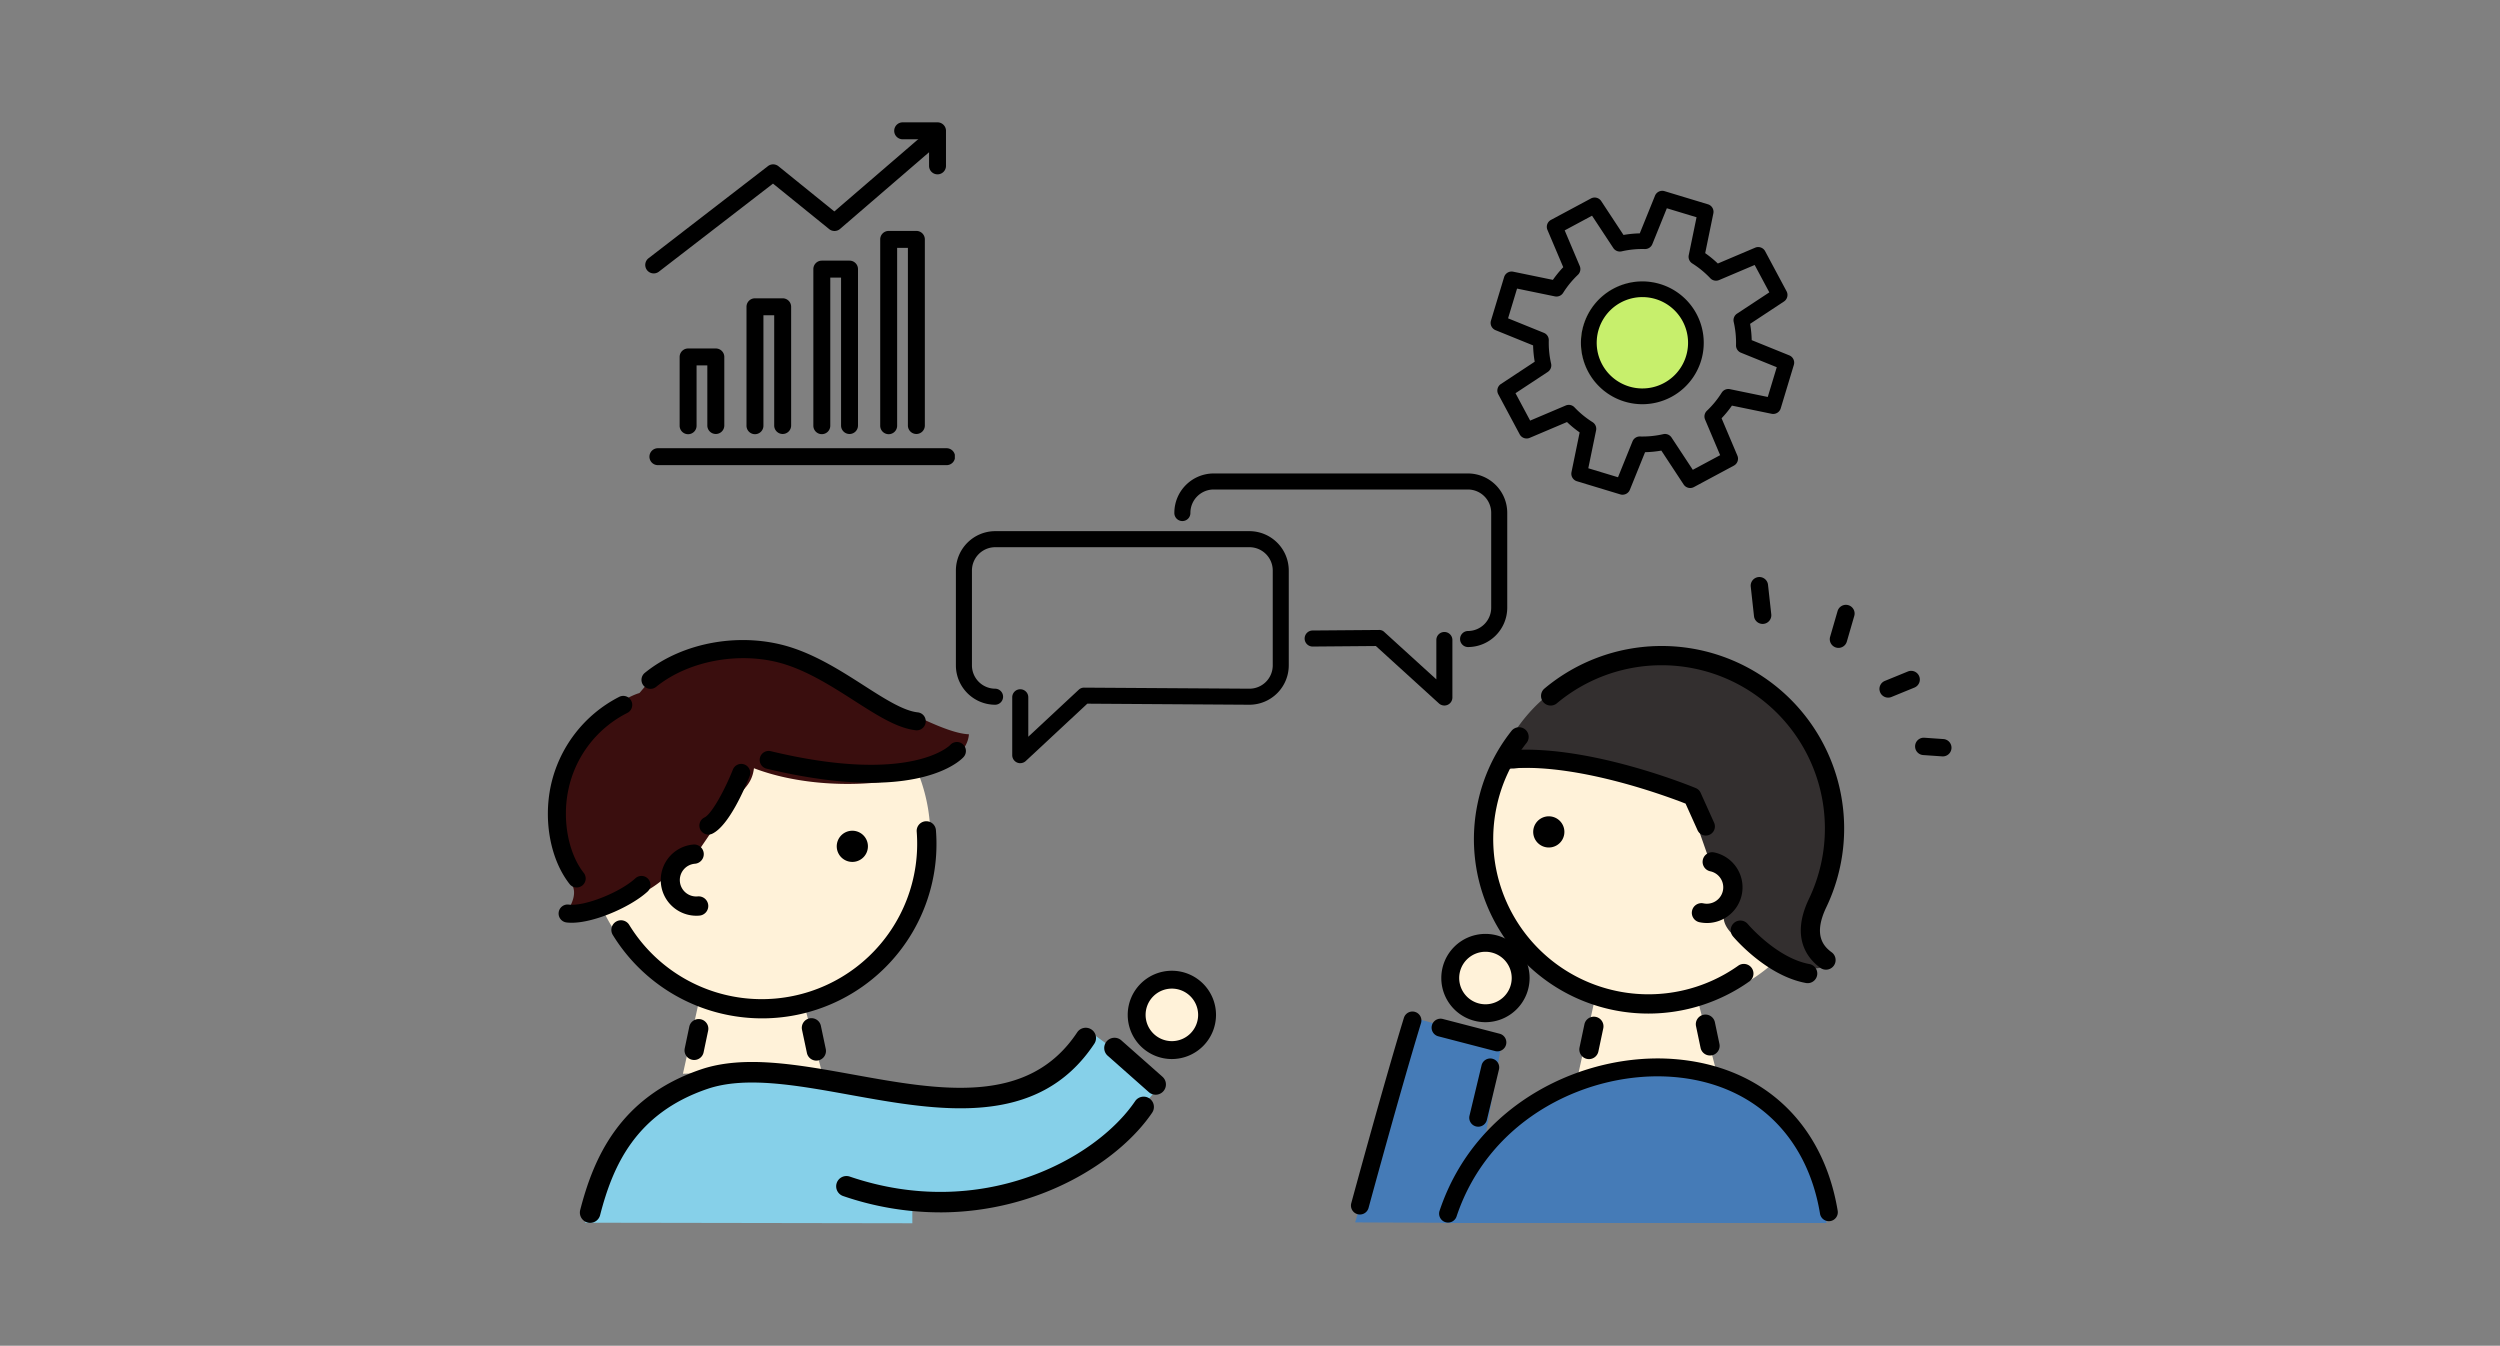 <svg xmlns="http://www.w3.org/2000/svg" xmlns:xlink="http://www.w3.org/1999/xlink" width="470" height="253" viewBox="0 0 470 253">
  <rect x="0" y="0" width="470" height="253" fill="#808080" stroke="none"/>
  <defs>
    <clipPath id="clip-path">
      <rect id="長方形_75233" data-name="長方形 75233" width="58.202" height="64.449" fill="none"/>
    </clipPath>
    <clipPath id="clip-path-2">
      <rect id="長方形_75234" data-name="長方形 75234" width="263.865" height="140.961" fill="none"/>
    </clipPath>
  </defs>
  <g id="グループ_29891" data-name="グループ 29891" transform="translate(148 -9914)">
    <g id="グループ_29890" data-name="グループ 29890" transform="translate(-762.69 7642.74)">
      <g id="グループ_29866" data-name="グループ 29866" transform="translate(894.93 2307.132)">
        <path id="パス_157833" data-name="パス 157833" d="M22.845,11.435A11.423,11.423,0,1,1,11.423,0,11.43,11.43,0,0,1,22.845,11.435" transform="translate(17.027 17.133)" fill="#c7ef6c"/>
        <path id="パス_157831" data-name="パス 157831" d="M24.807,57.138a1.463,1.463,0,0,1-.428-.064L16.216,54.6A1.478,1.478,0,0,1,15.2,52.891l1.534-7.469a20.288,20.288,0,0,1-2.379-1.951L7.339,46.447a1.477,1.477,0,0,1-1.876-.663L1.437,38.256a1.476,1.476,0,0,1,.489-1.93l6.359-4.194a20.528,20.528,0,0,1-.3-3.066L.921,26.2a1.476,1.476,0,0,1-.858-1.8l2.469-8.173a1.474,1.474,0,0,1,1.71-1.02l7.46,1.536a20.5,20.5,0,0,1,1.949-2.382L10.678,7.349a1.478,1.478,0,0,1,.662-1.878L18.858,1.44a1.475,1.475,0,0,1,1.929.489L24.977,8.3a20.432,20.432,0,0,1,3.06-.3L30.9.924A1.473,1.473,0,0,1,32.69.064l8.163,2.472a1.475,1.475,0,0,1,1.017,1.711l-1.534,7.472a20.438,20.438,0,0,1,2.378,1.95l7.016-2.977a1.474,1.474,0,0,1,1.875.663l4.026,7.526a1.477,1.477,0,0,1-.488,1.931l-6.363,4.2a20.459,20.459,0,0,1,.3,3.062l7.063,2.862a1.476,1.476,0,0,1,.859,1.8L54.536,40.9a1.478,1.478,0,0,1-1.709,1.02l-7.463-1.536a20.461,20.461,0,0,1-1.947,2.379l2.973,7.026a1.477,1.477,0,0,1-.663,1.878L38.211,55.7a1.475,1.475,0,0,1-1.928-.489L32.092,48.84a20.5,20.5,0,0,1-3.059.3l-2.859,7.07a1.477,1.477,0,0,1-1.367.923m-6.447-4.973,5.585,1.691,2.726-6.742a1.47,1.47,0,0,1,1.406-.922,17.477,17.477,0,0,0,4.37-.437,1.477,1.477,0,0,1,1.561.628l4,6.075L43.148,49.7,40.313,43a1.477,1.477,0,0,1,.343-1.647,17.59,17.59,0,0,0,2.783-3.4,1.471,1.471,0,0,1,1.547-.662L52.1,38.757l1.69-5.592-6.737-2.729a1.476,1.476,0,0,1-.922-1.409,17.5,17.5,0,0,0-.434-4.373,1.476,1.476,0,0,1,.626-1.562l6.07-4-2.755-5.149-6.694,2.84a1.476,1.476,0,0,1-1.646-.345,17.523,17.523,0,0,0-3.395-2.786,1.477,1.477,0,0,1-.66-1.548L38.71,4.973,33.126,3.282,30.4,10.026a1.474,1.474,0,0,1-1.407.922,17.5,17.5,0,0,0-4.37.435,1.48,1.48,0,0,1-1.561-.628l-4-6.075L13.921,7.439l2.834,6.7a1.475,1.475,0,0,1-.343,1.647,17.588,17.588,0,0,0-2.783,3.4,1.477,1.477,0,0,1-1.547.662L4.966,18.382,3.277,23.973l6.734,2.73a1.475,1.475,0,0,1,.921,1.409,17.557,17.557,0,0,0,.435,4.375,1.476,1.476,0,0,1-.626,1.563l-6.066,4L7.428,43.2l6.69-2.839a1.475,1.475,0,0,1,1.647.346,17.508,17.508,0,0,0,3.4,2.786,1.479,1.479,0,0,1,.66,1.548Z" transform="translate(0 0)"/>
        <path id="パス_157834" data-name="パス 157834" d="M31.15,42.7a11.544,11.544,0,1,1,5.428-1.372A11.559,11.559,0,0,1,31.15,42.7m-.01-20.137a8.587,8.587,0,1,0,2.479.369,8.595,8.595,0,0,0-2.479-.369" transform="translate(-2.6 -2.58)"/>
        <path id="パス_157832" data-name="パス 157832" d="M0,0H57.07V57.138H0Z" transform="translate(0 0)" fill="none"/>
      </g>
      <g id="グループ_29880" data-name="グループ 29880" transform="translate(735.998 2294.26)">
        <g id="グループ_29867" data-name="グループ 29867" transform="translate(0 0)" clip-path="url(#clip-path)">
          <path id="パス_157841" data-name="パス 157841" d="M56.525,58.11H2.333a1.592,1.592,0,1,1,0-3.183H56.525a1.592,1.592,0,1,1,0,3.183" transform="translate(0.086 6.339)"/>
          <path id="パス_157842" data-name="パス 157842" d="M12.6,54.189A1.592,1.592,0,0,1,11,52.6V41.3H8.978V52.6a1.592,1.592,0,1,1-3.183,0V39.708a1.592,1.592,0,0,1,1.592-1.592H12.6a1.592,1.592,0,0,1,1.592,1.592V52.6A1.592,1.592,0,0,1,12.6,54.189" transform="translate(0.669 4.399)"/>
          <path id="パス_157843" data-name="パス 157843" d="M23.865,55.165a1.592,1.592,0,0,1-1.592-1.592V32.842H20.247V53.573a1.592,1.592,0,1,1-3.183,0V31.251a1.592,1.592,0,0,1,1.592-1.592h5.209a1.592,1.592,0,0,1,1.592,1.592V53.573a1.592,1.592,0,0,1-1.592,1.592" transform="translate(1.969 3.423)"/>
          <path id="パス_157844" data-name="パス 157844" d="M35.133,55.9a1.592,1.592,0,0,1-1.592-1.592V26.5H31.515v27.8a1.592,1.592,0,1,1-3.183,0v-29.4a1.592,1.592,0,0,1,1.592-1.592h5.209a1.592,1.592,0,0,1,1.592,1.592v29.4A1.592,1.592,0,0,1,35.133,55.9" transform="translate(3.27 2.691)"/>
          <path id="パス_157845" data-name="パス 157845" d="M46.4,56.475a1.592,1.592,0,0,1-1.592-1.592v-33.4H42.784v33.4a1.592,1.592,0,1,1-3.183,0V19.9A1.592,1.592,0,0,1,41.193,18.3H46.4A1.592,1.592,0,0,1,47.993,19.9V54.884A1.592,1.592,0,0,1,46.4,56.475" transform="translate(4.57 2.113)"/>
          <path id="パス_157846" data-name="パス 157846" d="M1.593,28.253A1.592,1.592,0,0,1,.619,25.4L23.067,8.081a1.594,1.594,0,0,1,1.974.022l10.506,8.5L52.878,1.679a1.592,1.592,0,1,1,2.078,2.413l-18.338,15.8a1.592,1.592,0,0,1-2.041.03L24.016,11.37,2.564,27.922a1.589,1.589,0,0,1-.972.331" transform="translate(0 0.149)"/>
          <path id="パス_157847" data-name="パス 157847" d="M50.11,9.777a1.592,1.592,0,0,1-1.593-1.592v-5h-5a1.592,1.592,0,0,1,0-3.183h6.6A1.591,1.591,0,0,1,51.7,1.592V8.185A1.592,1.592,0,0,1,50.11,9.777" transform="translate(4.838 0)"/>
        </g>
      </g>
      <g id="グループ_29881" data-name="グループ 29881" transform="translate(717.69 2360.27)">
        <g id="グループ_29871" data-name="グループ 29871">
          <g id="グループ_29870" data-name="グループ 29870" clip-path="url(#clip-path-2)">
            <path id="パス_157848" data-name="パス 157848" d="M67.315,122.858V118s23.953,7.809,46.746-21.316l-12.874-9.5S91.071,97.977,78.816,99.221c-13.848,1.406-34.473-5.628-38.831-5.065-10.714,1.384-12.662,1.477-21.526,7.6-7.089,4.894-12.663,21-12.663,21Z" transform="translate(1.203 18.103)" fill="#86d0e9"/>
            <path id="パス_157849" data-name="パス 157849" d="M139.233,121.652h72.233s-2.64-28.38-31.223-28.9c-33.431-.6-41.01,28.9-41.01,28.9" transform="translate(28.908 19.256)" fill="#457bb7"/>
            <path id="パス_157850" data-name="パス 157850" d="M125.679,123.207l10.974-38.462,16.6,4.5L147.347,123.3Z" transform="translate(26.094 17.595)" fill="#457bb7"/>
            <path id="パス_157851" data-name="パス 157851" d="M163.682,81.271h18.965l3.713,14.19-25.993.8Z" transform="translate(33.296 16.874)" fill="#fff2d9"/>
            <path id="パス_157852" data-name="パス 157852" d="M24.342,81.038H43.307l3.713,14.19-25.993.8Z" transform="translate(4.366 16.825)" fill="#fff2d9"/>
            <path id="パス_157853" data-name="パス 157853" d="M104.8,85.518a6.567,6.567,0,1,1-6.567-6.567,6.568,6.568,0,0,1,6.567,6.567" transform="translate(19.033 16.392)" fill="#fff2d9"/>
            <path id="パス_157854" data-name="パス 157854" d="M153.335,79.583a6.567,6.567,0,1,1-6.567-6.567,6.568,6.568,0,0,1,6.567,6.567" transform="translate(29.109 15.16)" fill="#fff2d9"/>
          </g>
        </g>
        <g id="グループ_29873" data-name="グループ 29873">
          <g id="グループ_29872" data-name="グループ 29872" clip-path="url(#clip-path-2)">
            <path id="パス_157855" data-name="パス 157855" d="M187.885,23.567c0-.025-.007-.052-.01-.078l-.617-5.589a1.634,1.634,0,0,1,3.247-.359l.616,5.59a1.633,1.633,0,0,1-3.236.436" transform="translate(38.877 3.34)"/>
            <path id="パス_157856" data-name="パス 157856" d="M199.584,27.167a1.636,1.636,0,0,1,.045-.71l1.4-4.826a1.634,1.634,0,0,1,3.139.911l-1.4,4.826a1.633,1.633,0,0,1-3.182-.2" transform="translate(41.434 4.246)"/>
            <path id="パス_157857" data-name="パス 157857" d="M207.316,34.386a1.633,1.633,0,0,1,1-1.766l4.323-1.769a1.633,1.633,0,1,1,1.237,3.024l-4.322,1.768a1.634,1.634,0,0,1-2.131-.892,1.676,1.676,0,0,1-.1-.365" transform="translate(43.039 6.38)"/>
            <path id="パス_157858" data-name="パス 157858" d="M212.866,43.029a1.716,1.716,0,0,1-.017-.371,1.633,1.633,0,0,1,1.744-1.516l3.56.248a1.633,1.633,0,1,1-.226,3.258l-3.561-.248a1.632,1.632,0,0,1-1.5-1.372" transform="translate(44.192 8.541)"/>
            <path id="パス_157859" data-name="パス 157859" d="M162.389,92.545a1.919,1.919,0,0,1-.377-.039,1.813,1.813,0,0,1-1.4-2.148l.919-4.352a1.812,1.812,0,0,1,3.546.75l-.92,4.353a1.812,1.812,0,0,1-1.77,1.436" transform="translate(33.339 17.559)"/>
            <path id="パス_157860" data-name="パス 157860" d="M181.375,91.934a1.813,1.813,0,0,1-1.772-1.439l-.854-4.072a1.811,1.811,0,1,1,3.546-.744l.855,4.072a1.812,1.812,0,0,1-1.775,2.183" transform="translate(37.104 17.49)"/>
            <path id="パス_157861" data-name="パス 157861" d="M6.012,62.1A32.323,32.323,0,1,0,38.335,29.782,32.322,32.322,0,0,0,6.012,62.1" transform="translate(1.248 6.183)" fill="#fff2d9"/>
            <path id="パス_157862" data-name="パス 157862" d="M35.372,27.282c-12.932.53-15.512,4.96-18.466,8.336C12.9,36.779,1.5,44.482,1.5,56.3A35.931,35.931,0,0,0,4.385,71.987c1.054,2.444-1.9,5.769-1.9,5.769s1.577.807,11.045-2.744c6.753-2.532,9.074-5.628,9.074-5.628a4.809,4.809,0,0,1,1.953-2.849,5.907,5.907,0,0,1,3.218-.9c.041-.048,2.971-4.4,6.172-9.022,1.671-2.41,4.072-3.348,4.485-6.858,15.442,5.922,39.791,2.5,40.414-6.385-8.167-.261-30.092-16.641-43.474-16.092" transform="translate(0.312 5.662)" fill="#3a0e0e"/>
            <path id="パス_157863" data-name="パス 157863" d="M34.029,90.936A32.777,32.777,0,0,0,70.9,55.789a1.812,1.812,0,0,0-3.612.29A29.217,29.217,0,0,1,13.24,73.627a1.811,1.811,0,0,0-3.1,1.873,32.911,32.911,0,0,0,23.89,15.436" transform="translate(2.051 11.237)"/>
            <path id="パス_157864" data-name="パス 157864" d="M44.98,58.785a2.931,2.931,0,1,0,2.689-3.156,2.933,2.933,0,0,0-2.689,3.156" transform="translate(9.337 11.548)"/>
            <path id="パス_157865" data-name="パス 157865" d="M23.412,71.1a6.7,6.7,0,0,0,1.395.034,1.812,1.812,0,1,0-.287-3.612,3.082,3.082,0,1,1-.492-6.144,1.812,1.812,0,0,0-.287-3.612A6.706,6.706,0,0,0,23.412,71.1" transform="translate(3.647 11.993)"/>
            <path id="パス_157866" data-name="パス 157866" d="M65.958,42.875l.168.019a1.692,1.692,0,0,0,1.869-1.5,1.671,1.671,0,0,0-1.5-1.867c-2.732-.3-6.315-2.613-10.137-5.061-4.036-2.586-8.61-5.515-13.581-7.125-9.267-3-20.338-1.1-27.553,4.738a1.692,1.692,0,1,0,2.127,2.631c6.264-5.067,16.292-6.775,24.384-4.151,4.555,1.476,8.934,4.28,12.8,6.755,4.276,2.738,7.978,5.111,11.419,5.555" transform="translate(3.031 5.386)"/>
            <path id="パス_157867" data-name="パス 157867" d="M5.2,70.629a1.691,1.691,0,0,0,1.547-2.723C3.832,64.2,2.665,57.93,3.845,52.3A20.954,20.954,0,0,1,14.972,37.812a1.691,1.691,0,1,0-1.6-2.982A24.609,24.609,0,0,0,.532,51.606C-.86,58.263.534,65.484,4.085,70a1.679,1.679,0,0,0,1.112.632" transform="translate(0 7.19)"/>
            <path id="パス_157868" data-name="パス 157868" d="M3.147,71.4c4.2.543,11.9-2.734,15.246-5.8a1.692,1.692,0,0,0-2.284-2.5C13.175,65.791,6.5,68.421,3.58,68.043A1.692,1.692,0,0,0,3.147,71.4" transform="translate(0.347 13.01)"/>
            <path id="パス_157869" data-name="パス 157869" d="M25.062,58.491a1.691,1.691,0,0,0,.943-.152c3.133-1.493,6.167-8.642,7.022-10.8a1.692,1.692,0,1,0-3.145-1.249c-1.52,3.827-3.991,8.352-5.333,8.992a1.692,1.692,0,0,0,.512,3.205" transform="translate(4.897 9.39)"/>
            <path id="パス_157870" data-name="パス 157870" d="M45.15,48.865c19.933,2.577,25.893-3.925,26.173-4.247a1.692,1.692,0,0,0-2.534-2.243c-.152.157-7.525,7.461-33.743,1.151a1.692,1.692,0,0,0-.791,3.29,103.424,103.424,0,0,0,10.9,2.049" transform="translate(6.843 8.682)"/>
            <path id="パス_157871" data-name="パス 157871" d="M42.26,92.778a1.919,1.919,0,0,0,.377-.039,1.814,1.814,0,0,0,1.4-2.148l-.919-4.352a1.812,1.812,0,0,0-3.546.75l.92,4.353a1.812,1.812,0,0,0,1.77,1.436" transform="translate(8.207 17.607)"/>
            <path id="パス_157872" data-name="パス 157872" d="M23.088,92.633a1.813,1.813,0,0,0,1.772-1.439l.854-4.072a1.811,1.811,0,1,0-3.546-.744l-.855,4.072a1.812,1.812,0,0,0,1.775,2.183" transform="translate(4.417 17.635)"/>
            <path id="パス_157873" data-name="パス 157873" d="M6.915,122.974a1.937,1.937,0,0,1-1.872-2.415c2.465-9.55,7.267-21.183,22.669-26.426,8.1-2.757,18.157-.94,28.805.987,16.1,2.91,32.757,5.922,41.959-7.962a1.932,1.932,0,0,1,3.222,2.134C91.092,105.3,72.359,101.909,55.83,98.92c-10.143-1.834-19.72-3.566-26.872-1.13-13.571,4.622-17.814,14.59-20.173,23.733a1.933,1.933,0,0,1-1.869,1.45" transform="translate(1.034 17.916)"/>
            <path id="パス_157874" data-name="パス 157874" d="M64.381,118.776a56.216,56.216,0,0,1-18.19-3.069,1.932,1.932,0,0,1,1.247-3.658c24.7,8.418,46.251-3.238,53.663-14.2a1.932,1.932,0,0,1,3.2,2.165c-6.183,9.147-21.277,18.765-39.922,18.765" transform="translate(9.319 20.139)"/>
            <path id="パス_157875" data-name="パス 157875" d="M96.275,98.554a1.93,1.93,0,0,1-1.28-.484l-7.717-6.828a1.932,1.932,0,1,1,2.561-2.893l7.718,6.827a1.932,1.932,0,0,1-1.283,3.379" transform="translate(17.986 18.242)"/>
            <path id="パス_157876" data-name="パス 157876" d="M98.57,94.019a8.3,8.3,0,1,1,8.3-8.3,8.314,8.314,0,0,1-8.3,8.3m0-13.242a4.937,4.937,0,1,0,4.937,4.937,4.943,4.943,0,0,0-4.937-4.937" transform="translate(18.741 16.072)"/>
            <path id="パス_157877" data-name="パス 157877" d="M147.388,88.282a8.3,8.3,0,1,1,8.3-8.3,8.314,8.314,0,0,1-8.3,8.3m0-13.24a4.936,4.936,0,1,0,4.936,4.936,4.942,4.942,0,0,0-4.936-4.936" transform="translate(28.877 14.881)"/>
            <path id="パス_157878" data-name="パス 157878" d="M75.622,52.608a1.51,1.51,0,0,1-1.51-1.51V40.254a1.51,1.51,0,1,1,3.019,0V47.63l9.48-8.829a1.443,1.443,0,0,1,1.039-.4l31.064.2a4.386,4.386,0,0,0,4.374-4.382V16.382A4.388,4.388,0,0,0,118.7,12H70.92a4.387,4.387,0,0,0-4.382,4.382V34.217A4.387,4.387,0,0,0,70.92,38.6a1.51,1.51,0,0,1,0,3.019,7.41,7.41,0,0,1-7.4-7.4V16.382a7.41,7.41,0,0,1,7.4-7.4H118.7a7.41,7.41,0,0,1,7.4,7.4V34.217a7.41,7.41,0,0,1-7.4,7.4l-30.474-.2L76.652,52.2a1.511,1.511,0,0,1-1.03.4" transform="translate(13.188 1.864)"/>
            <path id="パス_157879" data-name="パス 157879" d="M144.087,38.571a1.512,1.512,0,0,1-1.016-.392L131.21,27.385l-11.907.1a1.51,1.51,0,0,1-.024-3.019l12.5-.1a1.349,1.349,0,0,1,1.026.394l9.773,8.893V26.217a1.51,1.51,0,0,1,3.019,0V37.062a1.512,1.512,0,0,1-.9,1.382,1.528,1.528,0,0,1-.611.128" transform="translate(24.454 5.057)"/>
            <path id="パス_157880" data-name="パス 157880" d="M152.715,32.638a1.51,1.51,0,0,1,0-3.019,4.387,4.387,0,0,0,4.382-4.382V7.4a4.388,4.388,0,0,0-4.382-4.384H104.93A4.388,4.388,0,0,0,100.547,7.4a1.51,1.51,0,1,1-3.019,0,7.41,7.41,0,0,1,7.4-7.4h47.786a7.41,7.41,0,0,1,7.4,7.4V25.237a7.409,7.409,0,0,1-7.4,7.4" transform="translate(20.249)"/>
            <path id="パス_157881" data-name="パス 157881" d="M126.708,121.927a1.708,1.708,0,0,1-.443-.059,1.685,1.685,0,0,1-1.183-2.066c.059-.221,6.067-22.346,9.893-34.845a1.683,1.683,0,1,1,3.22.985c-3.811,12.448-9.8,34.52-9.863,34.742a1.684,1.684,0,0,1-1.623,1.243" transform="translate(25.957 17.391)"/>
            <path id="パス_157882" data-name="パス 157882" d="M145.123,103.9a1.686,1.686,0,0,1-1.638-2.077l2.264-9.448a1.682,1.682,0,1,1,3.271.785l-2.264,9.45a1.683,1.683,0,0,1-1.634,1.291" transform="translate(29.781 18.911)"/>
            <path id="パス_157883" data-name="パス 157883" d="M149.938,91.02a1.732,1.732,0,0,1-.425-.054L138.866,88.2a1.684,1.684,0,1,1,.847-3.259l10.649,2.764a1.684,1.684,0,0,1-.423,3.314" transform="translate(28.57 17.625)"/>
            <path id="パス_157884" data-name="パス 157884" d="M140.43,121.926a1.66,1.66,0,0,1-.531-.087,1.681,1.681,0,0,1-1.065-2.129C145.658,99.235,166.219,89.863,183,91.191c16.47,1.3,27.938,11.961,30.68,28.519a1.684,1.684,0,1,1-3.323.549c-2.472-14.929-12.8-24.541-27.622-25.713-15.49-1.221-34.428,7.394-40.707,26.227a1.682,1.682,0,0,1-1.6,1.152" transform="translate(28.807 18.908)"/>
            <path id="パス_157885" data-name="パス 157885" d="M145.8,61.667a32.605,32.605,0,1,0,32.6-32.6,32.6,32.6,0,0,0-32.6,32.6" transform="translate(30.271 6.034)" fill="#fff2d9"/>
            <path id="パス_157886" data-name="パス 157886" d="M183.877,55.863l3.939,11.255s3.588.7,4.292,3.377-1.548,6.262-1.548,6.262-2.032,3.728,8.52,8.16,10.974.844,10.974.844-6.964-3.588.767-21.315c5.909-13.552-9.427-35.734-30.812-35.877-26.943-.18-32.359,21.386-32.359,21.386a52.659,52.659,0,0,1,20.893.844c10.692,2.814,15.336,5.065,15.336,5.065" transform="translate(30.655 5.931)" fill="#332f2f"/>
            <path id="パス_157887" data-name="パス 157887" d="M153.459,56.913a2.931,2.931,0,1,0,2.262-3.474,2.931,2.931,0,0,0-2.262,3.474" transform="translate(31.848 11.082)"/>
            <path id="パス_157888" data-name="パス 157888" d="M176.941,93.335a32.919,32.919,0,0,0,19.016-6.045,1.811,1.811,0,1,0-2.1-2.955A29.183,29.183,0,0,1,148.424,54.5a28.9,28.9,0,0,1,5.631-12.042,1.811,1.811,0,1,0-2.842-2.245,32.474,32.474,0,0,0-6.335,13.537,32.785,32.785,0,0,0,32.062,39.585" transform="translate(29.932 8.206)"/>
            <path id="パス_157889" data-name="パス 157889" d="M180.932,72.274A6.707,6.707,0,0,0,182.3,59.005a1.811,1.811,0,1,0-.749,3.544,3.082,3.082,0,1,1-1.276,6.031,1.812,1.812,0,0,0-.749,3.546,6.825,6.825,0,0,0,1.4.147" transform="translate(36.976 12.243)"/>
            <path id="パス_157890" data-name="パス 157890" d="M186.768,59.151a1.713,1.713,0,0,1-1.561-1.01l-2.25-5c-3.358-1.315-19.62-7.391-32.171-6.658a1.693,1.693,0,0,1-1.808-1.61,1.712,1.712,0,0,1,1.61-1.808c14.784-.849,33.513,6.834,34.3,7.162a1.706,1.706,0,0,1,.9.878l2.534,5.628a1.714,1.714,0,0,1-1.559,2.415" transform="translate(30.93 8.928)"/>
            <path id="パス_157891" data-name="パス 157891" d="M208.183,87.716a1.8,1.8,0,0,1-1.064-.347c-2.31-1.68-5.66-5.6-2.146-12.948a30.692,30.692,0,0,0-47.385-36.784,1.811,1.811,0,1,1-2.325-2.779,34.316,34.316,0,0,1,52.978,41.126c-2.455,5.136-.6,7.286,1.007,8.456a1.811,1.811,0,0,1-1.066,3.276" transform="translate(32.101 5.576)"/>
            <path id="パス_157892" data-name="パス 157892" d="M198.611,81.375a1.887,1.887,0,0,1-.328-.029c-7.452-1.368-13.473-8.478-13.726-8.779a1.812,1.812,0,0,1,2.778-2.327c.054.064,5.449,6.414,11.6,7.542a1.812,1.812,0,0,1-.325,3.594" transform="translate(38.231 14.449)"/>
          </g>
        </g>
      </g>
    </g>
    <rect id="長方形_75236" data-name="長方形 75236" width="470" height="253" transform="translate(-148 9914)" fill="none"/>
  </g>
</svg>
